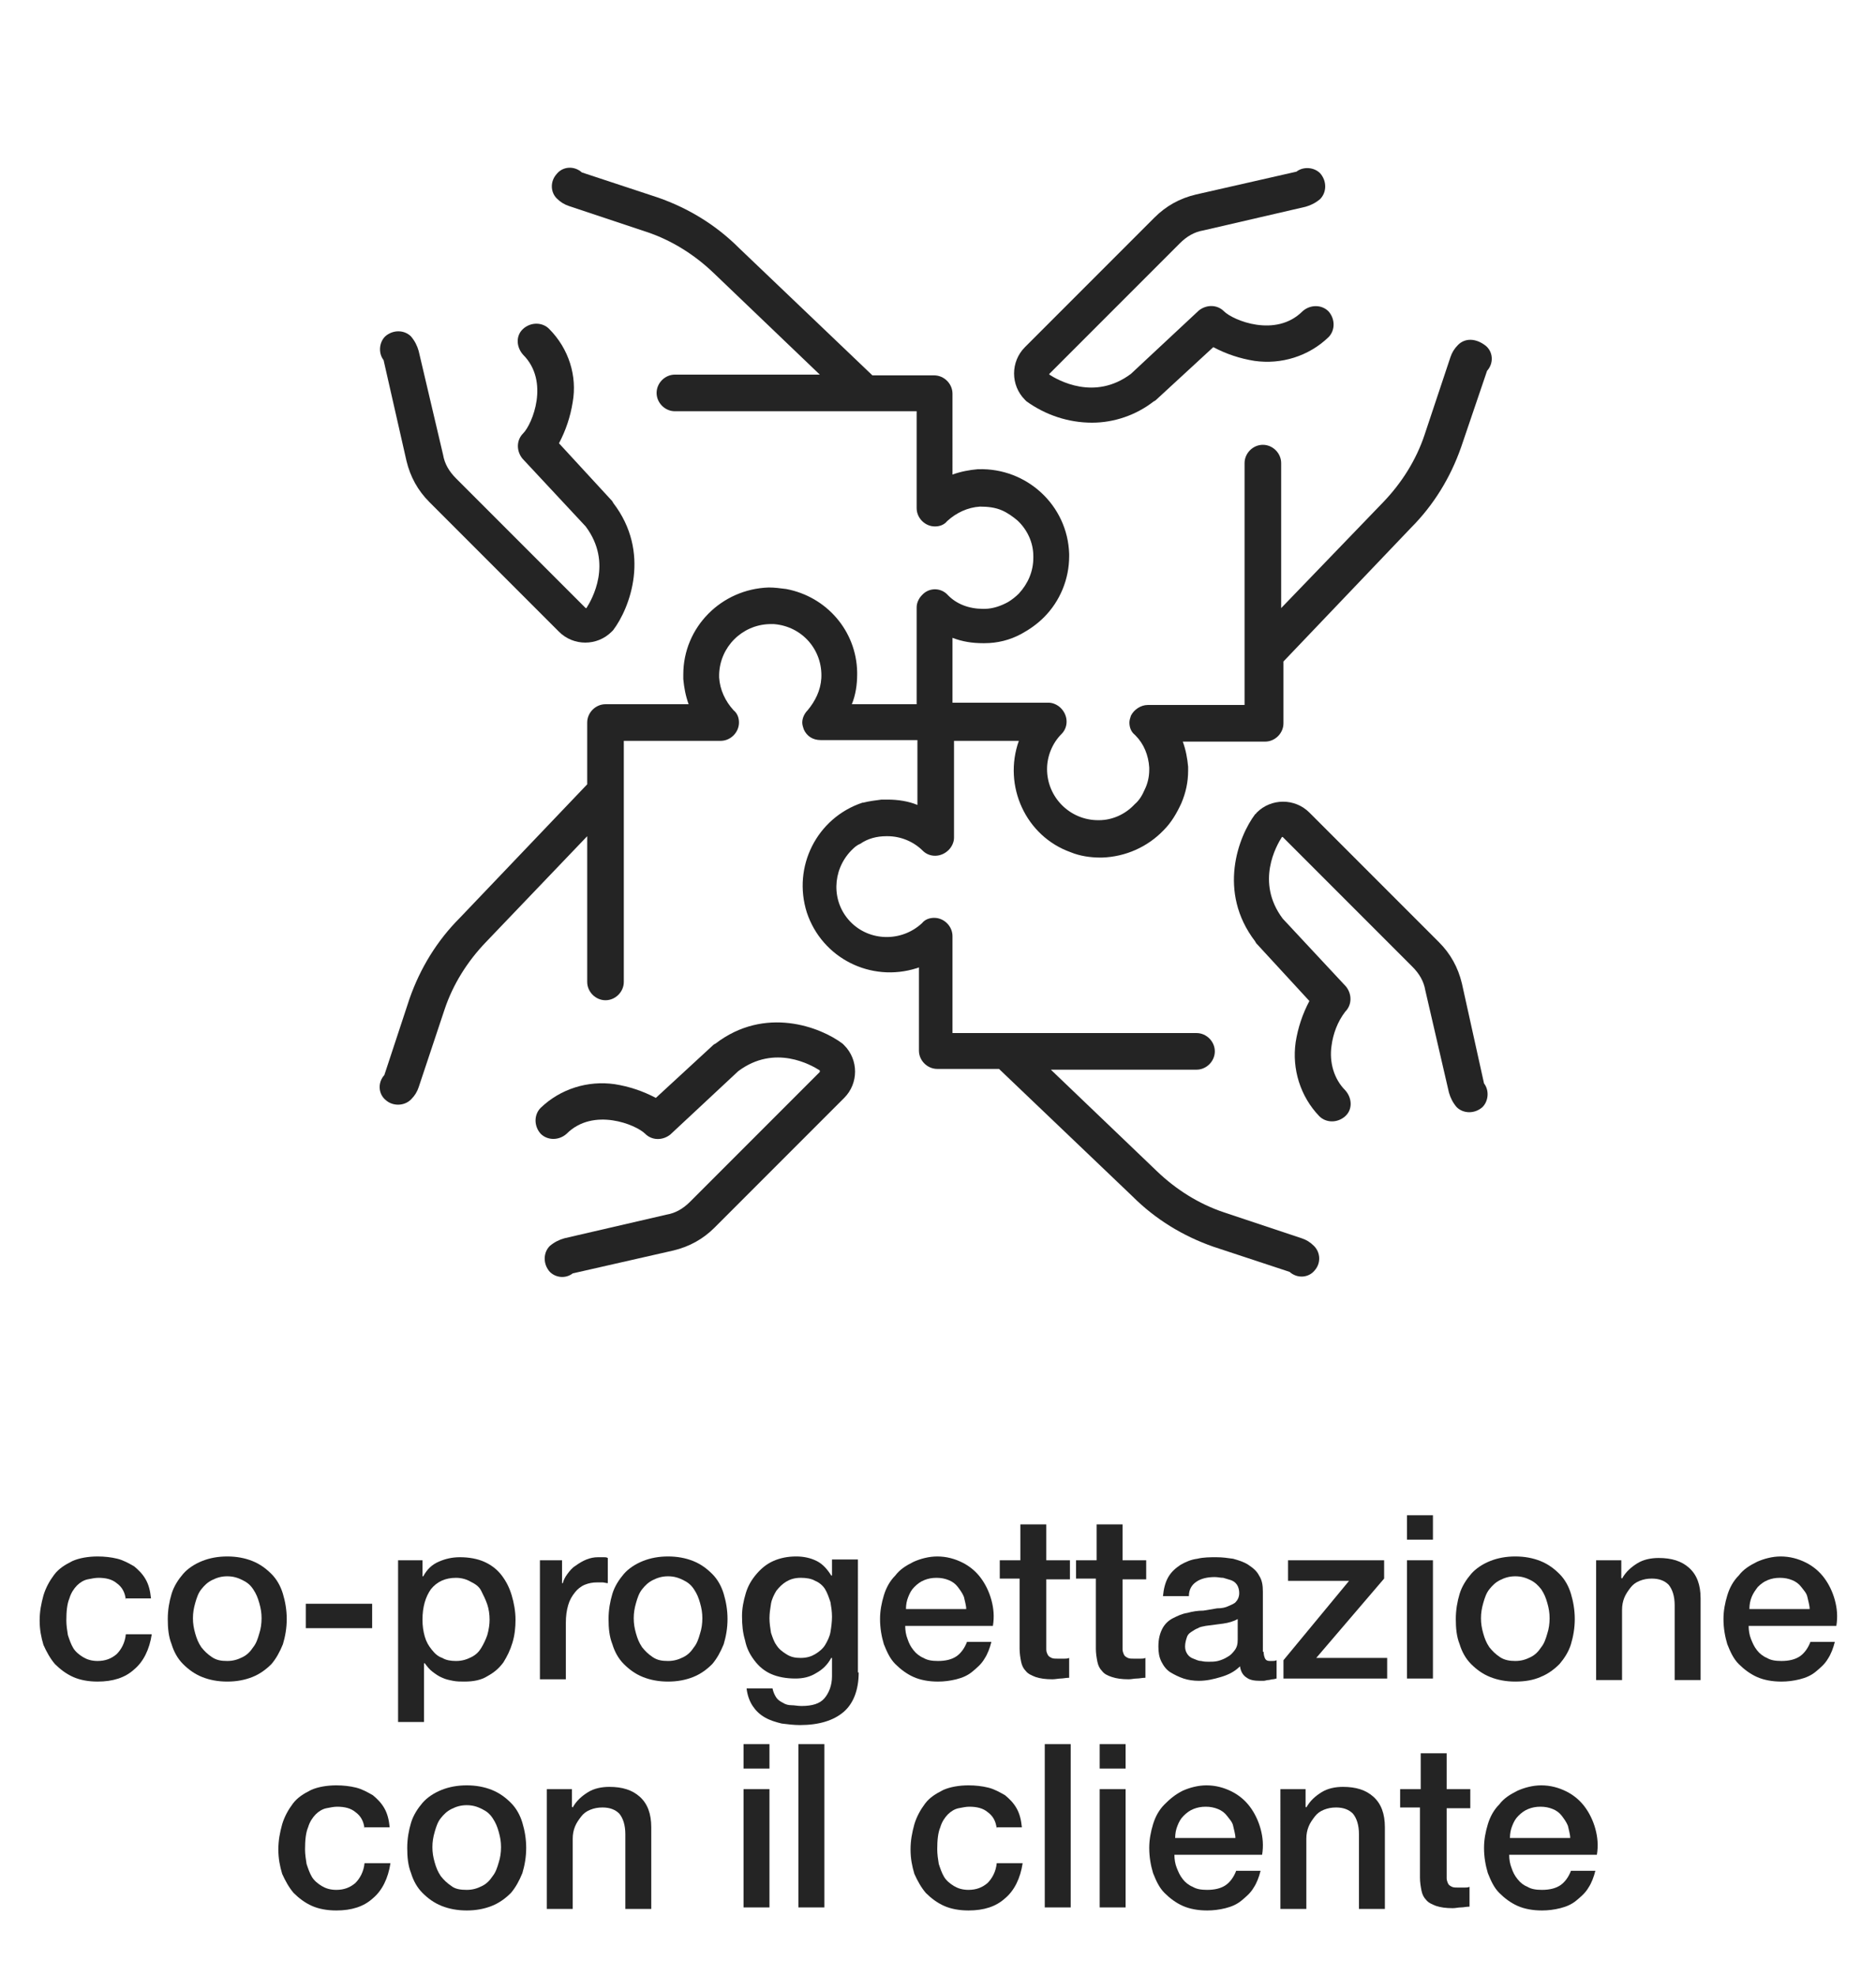<?xml version="1.0" encoding="UTF-8"?>
<!-- Generator: Adobe Illustrator 28.1.0, SVG Export Plug-In . SVG Version: 6.00 Build 0)  -->
<svg xmlns="http://www.w3.org/2000/svg" xmlns:xlink="http://www.w3.org/1999/xlink" version="1.1" id="Livello_1" x="0px" y="0px" viewBox="0 0 246 259" style="enable-background:new 0 0 246 259;" xml:space="preserve">
<style type="text/css">
	.st0{enable-background:new    ;}
	.st1{fill:#242424;}
</style>
<g id="Raggruppa_453" transform="translate(-850 -3235)">
	<g class="st0">
		<path class="st1" d="M866.5,3444.7c-0.1-1-0.5-1.7-1.2-2.2c-0.6-0.5-1.4-0.7-2.4-0.7c-0.4,0-0.9,0.1-1.4,0.2    c-0.5,0.1-1,0.4-1.4,0.8c-0.4,0.4-0.8,1-1,1.7c-0.3,0.7-0.4,1.7-0.4,2.9c0,0.6,0.1,1.3,0.2,1.9c0.2,0.6,0.4,1.2,0.7,1.7    s0.8,0.9,1.3,1.2c0.5,0.3,1.1,0.5,1.9,0.5c1,0,1.8-0.3,2.5-0.9c0.6-0.6,1.1-1.5,1.2-2.6h3.4c-0.3,2-1.1,3.6-2.3,4.6    c-1.2,1.1-2.8,1.6-4.8,1.6c-1.2,0-2.3-0.2-3.2-0.6c-0.9-0.4-1.7-1-2.4-1.7c-0.6-0.7-1.1-1.6-1.5-2.5c-0.3-1-0.5-2-0.5-3.2    c0-1.2,0.2-2.2,0.5-3.3c0.3-1,0.8-1.9,1.4-2.7c0.6-0.8,1.4-1.3,2.4-1.8c0.9-0.4,2.1-0.6,3.3-0.6c0.9,0,1.8,0.1,2.6,0.3    c0.8,0.2,1.5,0.6,2.2,1c0.6,0.5,1.1,1,1.5,1.7c0.4,0.7,0.6,1.5,0.7,2.5H866.5z"></path>
		<path class="st1" d="M879.8,3455.4c-1.2,0-2.3-0.2-3.3-0.6c-1-0.4-1.8-1-2.5-1.7c-0.7-0.7-1.2-1.6-1.5-2.6c-0.4-1-0.5-2.1-0.5-3.3    c0-1.2,0.2-2.3,0.5-3.3c0.3-1,0.9-1.9,1.5-2.6s1.5-1.3,2.5-1.7c1-0.4,2.1-0.6,3.3-0.6c1.2,0,2.3,0.2,3.3,0.6c1,0.4,1.8,1,2.5,1.7    c0.7,0.7,1.2,1.6,1.5,2.6c0.3,1,0.5,2.1,0.5,3.3c0,1.2-0.2,2.3-0.5,3.3c-0.4,1-0.9,1.9-1.5,2.6c-0.7,0.7-1.5,1.3-2.5,1.7    C882.1,3455.2,881,3455.4,879.8,3455.4z M879.8,3452.7c0.8,0,1.4-0.2,2-0.5c0.6-0.3,1-0.7,1.4-1.3c0.4-0.5,0.6-1.1,0.8-1.8    c0.2-0.6,0.3-1.3,0.3-2c0-0.7-0.1-1.3-0.3-2s-0.4-1.2-0.8-1.8s-0.8-0.9-1.4-1.2c-0.6-0.3-1.2-0.5-2-0.5c-0.8,0-1.4,0.2-2,0.5    c-0.6,0.3-1,0.7-1.4,1.2c-0.4,0.5-0.6,1.1-0.8,1.8s-0.3,1.3-0.3,2c0,0.7,0.1,1.3,0.3,2c0.2,0.7,0.4,1.2,0.8,1.8    c0.4,0.5,0.8,0.9,1.4,1.3C878.4,3452.6,879,3452.7,879.8,3452.7z"></path>
		<path class="st1" d="M890.1,3445.2h8.7v3.2h-8.7V3445.2z"></path>
		<path class="st1" d="M902.2,3439.5h3.2v2.1h0.1c0.5-0.9,1.1-1.5,2-1.9c0.9-0.4,1.8-0.6,2.8-0.6c1.2,0,2.3,0.2,3.2,0.6    c0.9,0.4,1.7,1,2.3,1.8c0.6,0.8,1,1.6,1.3,2.6c0.3,1,0.5,2.1,0.5,3.2c0,1-0.1,2-0.4,3c-0.3,1-0.7,1.8-1.2,2.6    c-0.6,0.8-1.2,1.3-2.1,1.8c-0.8,0.5-1.8,0.7-3,0.7c-0.5,0-1,0-1.5-0.1c-0.5-0.1-1-0.2-1.4-0.4c-0.5-0.2-0.9-0.5-1.3-0.8    c-0.4-0.3-0.7-0.7-1-1.1h-0.1v7.7h-3.4V3439.5z M914.2,3447.3c0-0.7-0.1-1.4-0.3-2s-0.5-1.2-0.8-1.8s-0.8-0.9-1.4-1.2    c-0.5-0.3-1.2-0.5-1.9-0.5c-1.4,0-2.5,0.5-3.3,1.5c-0.7,1-1.1,2.3-1.1,4c0,0.8,0.1,1.5,0.3,2.2c0.2,0.7,0.5,1.2,0.9,1.7    c0.4,0.5,0.8,0.9,1.4,1.1c0.5,0.3,1.1,0.4,1.8,0.4c0.8,0,1.4-0.2,2-0.5s1-0.7,1.3-1.2c0.3-0.5,0.6-1.1,0.8-1.7    C914.1,3448.6,914.2,3447.9,914.2,3447.3z"></path>
		<path class="st1" d="M920.5,3439.5h3.2v3h0.1c0.1-0.4,0.3-0.8,0.6-1.2c0.3-0.4,0.6-0.8,1.1-1.1c0.4-0.3,0.9-0.6,1.4-0.8    s1-0.3,1.5-0.3c0.4,0,0.7,0,0.8,0c0.2,0,0.3,0,0.5,0.1v3.3c-0.2,0-0.5-0.1-0.7-0.1c-0.2,0-0.5,0-0.7,0c-0.6,0-1.1,0.1-1.6,0.3    c-0.5,0.2-1,0.6-1.3,1c-0.4,0.5-0.7,1-0.9,1.7s-0.3,1.4-0.3,2.3v7.4h-3.4V3439.5z"></path>
		<path class="st1" d="M937.6,3455.4c-1.2,0-2.3-0.2-3.3-0.6c-1-0.4-1.8-1-2.5-1.7c-0.7-0.7-1.2-1.6-1.5-2.6c-0.4-1-0.5-2.1-0.5-3.3    c0-1.2,0.2-2.3,0.5-3.3c0.3-1,0.9-1.9,1.5-2.6s1.5-1.3,2.5-1.7c1-0.4,2.1-0.6,3.3-0.6c1.2,0,2.3,0.2,3.3,0.6c1,0.4,1.8,1,2.5,1.7    c0.7,0.7,1.2,1.6,1.5,2.6c0.3,1,0.5,2.1,0.5,3.3c0,1.2-0.2,2.3-0.5,3.3c-0.4,1-0.9,1.9-1.5,2.6c-0.7,0.7-1.5,1.3-2.5,1.7    C939.9,3455.2,938.8,3455.4,937.6,3455.4z M937.6,3452.7c0.8,0,1.4-0.2,2-0.5c0.6-0.3,1-0.7,1.4-1.3c0.4-0.5,0.6-1.1,0.8-1.8    c0.2-0.6,0.3-1.3,0.3-2c0-0.7-0.1-1.3-0.3-2s-0.4-1.2-0.8-1.8s-0.8-0.9-1.4-1.2c-0.6-0.3-1.2-0.5-2-0.5c-0.8,0-1.4,0.2-2,0.5    c-0.6,0.3-1,0.7-1.4,1.2c-0.4,0.5-0.6,1.1-0.8,1.8s-0.3,1.3-0.3,2c0,0.7,0.1,1.3,0.3,2c0.2,0.7,0.4,1.2,0.8,1.8    c0.4,0.5,0.8,0.9,1.4,1.3C936.2,3452.6,936.8,3452.7,937.6,3452.7z"></path>
		<path class="st1" d="M962.6,3454.2c0,2.3-0.7,4.1-2,5.2s-3.2,1.7-5.7,1.7c-0.8,0-1.6-0.1-2.4-0.2c-0.8-0.2-1.5-0.4-2.2-0.8    s-1.2-0.9-1.6-1.5c-0.4-0.6-0.7-1.4-0.8-2.3h3.4c0.1,0.5,0.3,0.9,0.5,1.2c0.2,0.3,0.5,0.5,0.9,0.7c0.3,0.2,0.7,0.3,1.1,0.3    c0.4,0,0.8,0.1,1.3,0.1c1.4,0,2.4-0.3,3-1c0.6-0.7,1-1.7,1-2.9v-2.4h-0.1c-0.5,0.9-1.1,1.5-2,2c-0.8,0.5-1.7,0.7-2.7,0.7    c-1.2,0-2.3-0.2-3.2-0.6c-0.9-0.4-1.6-1-2.2-1.8s-1-1.6-1.2-2.6c-0.3-1-0.4-2-0.4-3.2c0-1,0.2-2,0.5-3s0.8-1.8,1.4-2.5    c0.6-0.7,1.3-1.3,2.2-1.7c0.9-0.4,1.9-0.6,3-0.6c1,0,1.9,0.2,2.7,0.6c0.8,0.4,1.4,1.1,1.9,1.9h0.1v-2.1h3.4V3454.2z M955,3452.3    c0.8,0,1.4-0.2,1.9-0.5c0.5-0.3,1-0.7,1.3-1.2c0.3-0.5,0.6-1.1,0.7-1.7s0.2-1.3,0.2-2c0-0.7-0.1-1.3-0.2-1.9    c-0.2-0.6-0.4-1.2-0.7-1.7c-0.3-0.5-0.8-0.9-1.3-1.1c-0.5-0.3-1.2-0.4-1.9-0.4c-0.8,0-1.4,0.2-1.9,0.5c-0.5,0.3-0.9,0.7-1.3,1.2    c-0.3,0.5-0.6,1.1-0.7,1.7c-0.1,0.6-0.2,1.3-0.2,1.9c0,0.6,0.1,1.3,0.2,1.9c0.2,0.6,0.4,1.2,0.7,1.6c0.3,0.5,0.8,0.9,1.3,1.2    C953.7,3452.2,954.3,3452.3,955,3452.3z"></path>
		<path class="st1" d="M968.7,3448.1c0,0.6,0.1,1.2,0.3,1.7c0.2,0.6,0.4,1,0.8,1.5c0.3,0.4,0.8,0.8,1.3,1c0.5,0.3,1.1,0.4,1.9,0.4    c1,0,1.8-0.2,2.4-0.6c0.6-0.4,1.1-1.1,1.4-1.9h3.2c-0.2,0.8-0.5,1.6-0.9,2.2c-0.4,0.7-1,1.2-1.6,1.7c-0.6,0.5-1.3,0.8-2.1,1    c-0.8,0.2-1.6,0.3-2.4,0.3c-1.2,0-2.3-0.2-3.2-0.6c-0.9-0.4-1.7-1-2.4-1.7c-0.7-0.7-1.1-1.6-1.5-2.6c-0.3-1-0.5-2.1-0.5-3.3    c0-1.1,0.2-2.1,0.5-3.1c0.3-1,0.8-1.9,1.5-2.6c0.6-0.8,1.4-1.3,2.4-1.8c0.9-0.4,2-0.7,3.1-0.7c1.2,0,2.3,0.3,3.3,0.8    s1.8,1.2,2.4,2c0.6,0.8,1.1,1.8,1.4,2.9c0.3,1.1,0.4,2.2,0.2,3.4H968.7z M976.7,3445.9c0-0.5-0.2-1.1-0.3-1.6    c-0.2-0.5-0.5-0.9-0.8-1.3c-0.3-0.4-0.7-0.7-1.2-0.9s-1-0.3-1.6-0.3c-0.6,0-1.1,0.1-1.6,0.3c-0.5,0.2-0.9,0.5-1.3,0.9    s-0.6,0.8-0.8,1.3c-0.2,0.5-0.3,1-0.3,1.6H976.7z"></path>
		<path class="st1" d="M981.2,3439.5h2.6v-4.7h3.4v4.7h3.1v2.5h-3.1v8.3c0,0.4,0,0.7,0,0.9c0,0.3,0.1,0.5,0.2,0.7    c0.1,0.2,0.3,0.3,0.5,0.4c0.2,0.1,0.5,0.1,0.9,0.1c0.2,0,0.5,0,0.7,0c0.2,0,0.5,0,0.7-0.1v2.6c-0.4,0-0.8,0.1-1.1,0.1    s-0.7,0.1-1.1,0.1c-0.9,0-1.6-0.1-2.2-0.3c-0.5-0.2-1-0.4-1.3-0.8c-0.3-0.3-0.5-0.7-0.6-1.2c-0.1-0.5-0.2-1.1-0.2-1.7v-9.2h-2.6    V3439.5z"></path>
		<path class="st1" d="M991.2,3439.5h2.6v-4.7h3.4v4.7h3.1v2.5h-3.1v8.3c0,0.4,0,0.7,0,0.9s0.1,0.5,0.2,0.7c0.1,0.2,0.3,0.3,0.5,0.4    c0.2,0.1,0.5,0.1,0.9,0.1c0.2,0,0.5,0,0.7,0c0.2,0,0.5,0,0.7-0.1v2.6c-0.4,0-0.8,0.1-1.1,0.1c-0.4,0-0.7,0.1-1.1,0.1    c-0.9,0-1.6-0.1-2.2-0.3c-0.6-0.2-1-0.4-1.3-0.8c-0.3-0.3-0.5-0.7-0.6-1.2c-0.1-0.5-0.2-1.1-0.2-1.7v-9.2h-2.6V3439.5z"></path>
		<path class="st1" d="M1015.7,3451.5c0,0.4,0.1,0.7,0.2,0.9c0.1,0.2,0.3,0.3,0.6,0.3c0.1,0,0.2,0,0.4,0c0.1,0,0.3,0,0.5-0.1v2.4    c-0.1,0-0.3,0.1-0.5,0.1s-0.4,0.1-0.6,0.1s-0.4,0.1-0.6,0.1c-0.2,0-0.4,0-0.5,0c-0.7,0-1.3-0.1-1.7-0.4c-0.5-0.3-0.8-0.8-0.9-1.5    c-0.7,0.7-1.5,1.1-2.5,1.4s-1.9,0.5-2.9,0.5c-0.7,0-1.4-0.1-2-0.3c-0.6-0.2-1.2-0.5-1.7-0.8s-0.9-0.8-1.2-1.4    c-0.3-0.6-0.4-1.2-0.4-2c0-1,0.2-1.7,0.5-2.3c0.3-0.6,0.8-1.1,1.4-1.4c0.6-0.3,1.2-0.6,1.9-0.7c0.7-0.2,1.4-0.3,2.1-0.3    c0.6-0.1,1.2-0.2,1.8-0.3c0.6,0,1.1-0.1,1.5-0.3s0.8-0.3,1-0.6c0.2-0.2,0.4-0.6,0.4-1.1c0-0.4-0.1-0.8-0.3-1.1s-0.5-0.5-0.8-0.6    c-0.3-0.1-0.7-0.2-1-0.3c-0.4,0-0.7-0.1-1.1-0.1c-1,0-1.8,0.2-2.4,0.6c-0.6,0.4-1,1-1,1.9h-3.4c0.1-1,0.3-1.8,0.7-2.5    s1-1.2,1.6-1.6c0.7-0.4,1.4-0.7,2.2-0.8c0.8-0.2,1.7-0.2,2.5-0.2c0.8,0,1.5,0.1,2.2,0.2c0.7,0.2,1.4,0.4,2,0.8    c0.6,0.4,1.1,0.8,1.4,1.4c0.4,0.6,0.5,1.3,0.5,2.1V3451.5z M1012.3,3447.2c-0.5,0.3-1.2,0.5-1.9,0.6c-0.8,0.1-1.5,0.2-2.3,0.3    c-0.4,0.1-0.7,0.1-1,0.3c-0.3,0.1-0.6,0.3-0.9,0.5s-0.5,0.4-0.6,0.8c-0.1,0.3-0.2,0.7-0.2,1.1c0,0.4,0.1,0.7,0.3,1    c0.2,0.3,0.5,0.5,0.8,0.6c0.3,0.1,0.6,0.3,1,0.3c0.4,0.1,0.7,0.1,1,0.1c0.4,0,0.8,0,1.2-0.1c0.4-0.1,0.9-0.3,1.2-0.5    c0.4-0.2,0.7-0.5,1-0.9c0.3-0.4,0.4-0.8,0.4-1.4V3447.2z"></path>
		<path class="st1" d="M1018.9,3439.5h12.6v2.4l-8.9,10.4h9.3v2.7h-13.6v-2.4l8.6-10.4h-8V3439.5z"></path>
		<path class="st1" d="M1034.5,3433.6h3.4v3.2h-3.4V3433.6z M1034.5,3439.5h3.4v15.5h-3.4V3439.5z"></path>
		<path class="st1" d="M1048.7,3455.4c-1.2,0-2.3-0.2-3.3-0.6c-1-0.4-1.8-1-2.5-1.7c-0.7-0.7-1.2-1.6-1.5-2.6    c-0.4-1-0.5-2.1-0.5-3.3c0-1.2,0.2-2.3,0.5-3.3c0.3-1,0.9-1.9,1.5-2.6s1.5-1.3,2.5-1.7c1-0.4,2.1-0.6,3.3-0.6s2.3,0.2,3.3,0.6    c1,0.4,1.8,1,2.5,1.7c0.7,0.7,1.2,1.6,1.5,2.6s0.5,2.1,0.5,3.3c0,1.2-0.2,2.3-0.5,3.3s-0.9,1.9-1.5,2.6c-0.7,0.7-1.5,1.3-2.5,1.7    C1051.1,3455.2,1050,3455.4,1048.7,3455.4z M1048.7,3452.7c0.8,0,1.4-0.2,2-0.5c0.6-0.3,1-0.7,1.4-1.3c0.4-0.5,0.6-1.1,0.8-1.8    c0.2-0.6,0.3-1.3,0.3-2c0-0.7-0.1-1.3-0.3-2s-0.4-1.2-0.8-1.8c-0.4-0.5-0.8-0.9-1.4-1.2c-0.6-0.3-1.2-0.5-2-0.5s-1.4,0.2-2,0.5    c-0.6,0.3-1,0.7-1.4,1.2c-0.4,0.5-0.6,1.1-0.8,1.8s-0.3,1.3-0.3,2c0,0.7,0.1,1.3,0.3,2c0.2,0.7,0.4,1.2,0.8,1.8    c0.4,0.5,0.8,0.9,1.4,1.3C1047.3,3452.6,1048,3452.7,1048.7,3452.7z"></path>
		<path class="st1" d="M1059.4,3439.5h3.2v2.3l0.1,0.1c0.5-0.9,1.2-1.5,2-2c0.8-0.5,1.8-0.7,2.8-0.7c1.7,0,3,0.4,4,1.3    c1,0.9,1.5,2.2,1.5,4v10.7h-3.4v-9.8c0-1.2-0.3-2.1-0.8-2.7c-0.5-0.5-1.2-0.8-2.2-0.8c-0.6,0-1.1,0.1-1.6,0.3    c-0.5,0.2-0.9,0.5-1.2,0.9c-0.3,0.4-0.6,0.8-0.8,1.3c-0.2,0.5-0.3,1-0.3,1.6v9.2h-3.4V3439.5z"></path>
		<path class="st1" d="M1079.3,3448.1c0,0.6,0.1,1.2,0.3,1.7s0.4,1,0.8,1.5c0.3,0.4,0.8,0.8,1.3,1c0.5,0.3,1.1,0.4,1.9,0.4    c1,0,1.8-0.2,2.4-0.6s1.1-1.1,1.4-1.9h3.2c-0.2,0.8-0.5,1.6-0.9,2.2c-0.4,0.7-1,1.2-1.6,1.7c-0.6,0.5-1.3,0.8-2.1,1    c-0.8,0.2-1.6,0.3-2.4,0.3c-1.2,0-2.3-0.2-3.2-0.6c-0.9-0.4-1.7-1-2.4-1.7c-0.7-0.7-1.1-1.6-1.5-2.6c-0.3-1-0.5-2.1-0.5-3.3    c0-1.1,0.2-2.1,0.5-3.1c0.3-1,0.8-1.9,1.5-2.6c0.6-0.8,1.4-1.3,2.4-1.8c0.9-0.4,2-0.7,3.1-0.7c1.2,0,2.3,0.3,3.3,0.8    c1,0.5,1.8,1.2,2.4,2c0.6,0.8,1.1,1.8,1.4,2.9c0.3,1.1,0.4,2.2,0.2,3.4H1079.3z M1087.3,3445.9c0-0.5-0.2-1.1-0.3-1.6    s-0.5-0.9-0.8-1.3c-0.3-0.4-0.7-0.7-1.2-0.9c-0.5-0.2-1-0.3-1.6-0.3c-0.6,0-1.1,0.1-1.6,0.3c-0.5,0.2-0.9,0.5-1.3,0.9    c-0.3,0.4-0.6,0.8-0.8,1.3c-0.2,0.5-0.3,1-0.3,1.6H1087.3z"></path>
	</g>
	<g class="st0">
		<path class="st1" d="M897.8,3474.7c-0.1-1-0.5-1.7-1.2-2.2c-0.6-0.5-1.4-0.7-2.4-0.7c-0.4,0-0.9,0.1-1.4,0.2    c-0.5,0.1-1,0.4-1.4,0.8c-0.4,0.4-0.8,1-1,1.7c-0.3,0.7-0.4,1.7-0.4,2.9c0,0.6,0.1,1.3,0.2,1.9c0.2,0.6,0.4,1.2,0.7,1.7    s0.8,0.9,1.3,1.2c0.5,0.3,1.1,0.5,1.9,0.5c1,0,1.8-0.3,2.5-0.9c0.6-0.6,1.1-1.5,1.2-2.6h3.4c-0.3,2-1.1,3.6-2.3,4.6    c-1.2,1.1-2.8,1.6-4.8,1.6c-1.2,0-2.3-0.2-3.2-0.6c-0.9-0.4-1.7-1-2.4-1.7c-0.6-0.7-1.1-1.6-1.5-2.5c-0.3-1-0.5-2-0.5-3.2    c0-1.2,0.2-2.2,0.5-3.3c0.3-1,0.8-1.9,1.4-2.7c0.6-0.8,1.4-1.3,2.4-1.8c0.9-0.4,2.1-0.6,3.3-0.6c0.9,0,1.8,0.1,2.6,0.3    c0.8,0.2,1.5,0.6,2.2,1c0.6,0.5,1.1,1,1.5,1.7c0.4,0.7,0.6,1.5,0.7,2.5H897.8z"></path>
		<path class="st1" d="M911.2,3485.4c-1.2,0-2.3-0.2-3.3-0.6c-1-0.4-1.8-1-2.5-1.7c-0.7-0.7-1.2-1.6-1.5-2.6c-0.4-1-0.5-2.1-0.5-3.3    c0-1.2,0.2-2.3,0.5-3.3c0.3-1,0.9-1.9,1.5-2.6s1.5-1.3,2.5-1.7c1-0.4,2.1-0.6,3.3-0.6c1.2,0,2.3,0.2,3.3,0.6c1,0.4,1.8,1,2.5,1.7    c0.7,0.7,1.2,1.6,1.5,2.6c0.3,1,0.5,2.1,0.5,3.3c0,1.2-0.2,2.3-0.5,3.3c-0.4,1-0.9,1.9-1.5,2.6c-0.7,0.7-1.5,1.3-2.5,1.7    C913.5,3485.2,912.4,3485.4,911.2,3485.4z M911.2,3482.7c0.8,0,1.4-0.2,2-0.5c0.6-0.3,1-0.7,1.4-1.3c0.4-0.5,0.6-1.1,0.8-1.8    c0.2-0.6,0.3-1.3,0.3-2c0-0.7-0.1-1.3-0.3-2s-0.4-1.2-0.8-1.8s-0.8-0.9-1.4-1.2c-0.6-0.3-1.2-0.5-2-0.5c-0.8,0-1.4,0.2-2,0.5    c-0.6,0.3-1,0.7-1.4,1.2c-0.4,0.5-0.6,1.1-0.8,1.8s-0.3,1.3-0.3,2c0,0.7,0.1,1.3,0.3,2c0.2,0.7,0.4,1.2,0.8,1.8    c0.4,0.5,0.8,0.9,1.4,1.3C909.7,3482.6,910.4,3482.7,911.2,3482.7z"></path>
		<path class="st1" d="M921.8,3469.5h3.2v2.3l0.1,0.1c0.5-0.9,1.2-1.5,2-2c0.8-0.5,1.8-0.7,2.8-0.7c1.7,0,3,0.4,4,1.3    c1,0.9,1.5,2.2,1.5,4v10.7H932v-9.8c0-1.2-0.3-2.1-0.8-2.7c-0.5-0.5-1.2-0.8-2.2-0.8c-0.6,0-1.1,0.1-1.6,0.3    c-0.5,0.2-0.9,0.5-1.2,0.9c-0.3,0.4-0.6,0.8-0.8,1.3c-0.2,0.5-0.3,1-0.3,1.6v9.2h-3.4V3469.5z"></path>
		<path class="st1" d="M947.5,3463.6h3.4v3.2h-3.4V3463.6z M947.5,3469.5h3.4v15.5h-3.4V3469.5z"></path>
		<path class="st1" d="M954.7,3463.6h3.4v21.4h-3.4V3463.6z"></path>
		<path class="st1" d="M980.7,3474.7c-0.1-1-0.5-1.7-1.2-2.2c-0.6-0.5-1.4-0.7-2.4-0.7c-0.4,0-0.9,0.1-1.4,0.2    c-0.5,0.1-1,0.4-1.4,0.8c-0.4,0.4-0.8,1-1,1.7c-0.3,0.7-0.4,1.7-0.4,2.9c0,0.6,0.1,1.3,0.2,1.9c0.2,0.6,0.4,1.2,0.7,1.7    c0.3,0.5,0.8,0.9,1.3,1.2c0.5,0.3,1.1,0.5,1.9,0.5c1,0,1.8-0.3,2.5-0.9c0.6-0.6,1.1-1.5,1.2-2.6h3.4c-0.3,2-1.1,3.6-2.3,4.6    c-1.2,1.1-2.8,1.6-4.8,1.6c-1.2,0-2.3-0.2-3.2-0.6c-0.9-0.4-1.7-1-2.4-1.7c-0.6-0.7-1.1-1.6-1.5-2.5c-0.3-1-0.5-2-0.5-3.2    c0-1.2,0.2-2.2,0.5-3.3c0.3-1,0.8-1.9,1.4-2.7c0.6-0.8,1.4-1.3,2.4-1.8c0.9-0.4,2.1-0.6,3.3-0.6c0.9,0,1.8,0.1,2.6,0.3    c0.8,0.2,1.5,0.6,2.2,1c0.6,0.5,1.1,1,1.5,1.7c0.4,0.7,0.6,1.5,0.7,2.5H980.7z"></path>
		<path class="st1" d="M987,3463.6h3.4v21.4H987V3463.6z"></path>
		<path class="st1" d="M994.2,3463.6h3.4v3.2h-3.4V3463.6z M994.2,3469.5h3.4v15.5h-3.4V3469.5z"></path>
		<path class="st1" d="M1004,3478.1c0,0.6,0.1,1.2,0.3,1.7s0.4,1,0.8,1.5c0.3,0.4,0.8,0.8,1.3,1c0.5,0.3,1.1,0.4,1.9,0.4    c1,0,1.8-0.2,2.4-0.6c0.6-0.4,1.1-1.1,1.4-1.9h3.2c-0.2,0.8-0.5,1.6-0.9,2.2c-0.4,0.7-1,1.2-1.6,1.7c-0.6,0.5-1.3,0.8-2.1,1    c-0.8,0.2-1.6,0.3-2.4,0.3c-1.2,0-2.3-0.2-3.2-0.6c-0.9-0.4-1.7-1-2.4-1.7c-0.7-0.7-1.1-1.6-1.5-2.6c-0.3-1-0.5-2.1-0.5-3.3    c0-1.1,0.2-2.1,0.5-3.1s0.8-1.9,1.5-2.6s1.4-1.3,2.4-1.8c0.9-0.4,2-0.7,3.1-0.7c1.2,0,2.3,0.3,3.3,0.8c1,0.5,1.8,1.2,2.4,2    c0.6,0.8,1.1,1.8,1.4,2.9c0.3,1.1,0.4,2.2,0.2,3.4H1004z M1012,3475.9c0-0.5-0.2-1.1-0.3-1.6s-0.5-0.9-0.8-1.3    c-0.3-0.4-0.7-0.7-1.2-0.9c-0.5-0.2-1-0.3-1.6-0.3c-0.6,0-1.1,0.1-1.6,0.3s-0.9,0.5-1.3,0.9s-0.6,0.8-0.8,1.3    c-0.2,0.5-0.3,1-0.3,1.6H1012z"></path>
		<path class="st1" d="M1018,3469.5h3.2v2.3l0.1,0.1c0.5-0.9,1.2-1.5,2-2c0.8-0.5,1.8-0.7,2.8-0.7c1.7,0,3,0.4,4,1.3    c1,0.9,1.5,2.2,1.5,4v10.7h-3.4v-9.8c0-1.2-0.3-2.1-0.8-2.7c-0.5-0.5-1.2-0.8-2.2-0.8c-0.6,0-1.1,0.1-1.6,0.3    c-0.5,0.2-0.9,0.5-1.2,0.9c-0.3,0.4-0.6,0.8-0.8,1.3c-0.2,0.5-0.3,1-0.3,1.6v9.2h-3.4V3469.5z"></path>
		<path class="st1" d="M1033.7,3469.5h2.6v-4.7h3.4v4.7h3.1v2.5h-3.1v8.3c0,0.4,0,0.7,0,0.9s0.1,0.5,0.2,0.7    c0.1,0.2,0.3,0.3,0.5,0.4c0.2,0.1,0.5,0.1,0.9,0.1c0.2,0,0.5,0,0.7,0c0.2,0,0.5,0,0.7-0.1v2.6c-0.4,0-0.8,0.1-1.1,0.1    c-0.4,0-0.7,0.1-1.1,0.1c-0.9,0-1.6-0.1-2.2-0.3c-0.5-0.2-1-0.4-1.3-0.8c-0.3-0.3-0.5-0.7-0.6-1.2s-0.2-1.1-0.2-1.7v-9.2h-2.6    V3469.5z"></path>
		<path class="st1" d="M1047.9,3478.1c0,0.6,0.1,1.2,0.3,1.7c0.2,0.6,0.4,1,0.8,1.5s0.8,0.8,1.3,1c0.5,0.3,1.1,0.4,1.9,0.4    c1,0,1.8-0.2,2.4-0.6s1.1-1.1,1.4-1.9h3.2c-0.2,0.8-0.5,1.6-0.9,2.2c-0.4,0.7-1,1.2-1.6,1.7c-0.6,0.5-1.3,0.8-2.1,1    c-0.8,0.2-1.6,0.3-2.4,0.3c-1.2,0-2.3-0.2-3.2-0.6c-0.9-0.4-1.7-1-2.4-1.7c-0.7-0.7-1.1-1.6-1.5-2.6c-0.3-1-0.5-2.1-0.5-3.3    c0-1.1,0.2-2.1,0.5-3.1c0.3-1,0.8-1.9,1.5-2.6c0.6-0.8,1.4-1.3,2.4-1.8c0.9-0.4,2-0.7,3.1-0.7c1.2,0,2.3,0.3,3.3,0.8    c1,0.5,1.8,1.2,2.4,2c0.6,0.8,1.1,1.8,1.4,2.9c0.3,1.1,0.4,2.2,0.2,3.4H1047.9z M1055.9,3475.9c0-0.5-0.2-1.1-0.3-1.6    c-0.2-0.5-0.5-0.9-0.8-1.3c-0.3-0.4-0.7-0.7-1.2-0.9c-0.5-0.2-1-0.3-1.6-0.3c-0.6,0-1.1,0.1-1.6,0.3c-0.5,0.2-0.9,0.5-1.3,0.9    s-0.6,0.8-0.8,1.3c-0.2,0.5-0.3,1-0.3,1.6H1055.9z"></path>
	</g>
	<g id="Raggruppa_442" transform="translate(900 3257)">
		<g>
			<g id="Raggruppa_441" transform="translate(0 0)">
				<path id="Tracciato_1120" class="st1" d="M104.7,9.9c0.9-0.9,1.9-1.5,3.1-1.7l13.4-3.1c0.7-0.2,1.3-0.5,1.9-1      c0.9-0.9,0.9-2.4,0-3.4c-0.8-0.8-2.2-0.9-3.1-0.2l-13.2,3c-2.1,0.5-3.9,1.5-5.4,3l-17,17c-1.9,1.9-1.9,5,0,6.9c0,0,0,0,0,0      c0.1,0.1,0.2,0.2,0.2,0.2c2.5,1.8,5.5,2.8,8.6,2.8c2.9,0,5.8-1,8.1-2.8c0.1,0,0.1-0.1,0.2-0.1l7.6-7c1.7,0.9,3.5,1.5,5.4,1.8      c3.5,0.5,7.1-0.6,9.7-3.1c0.9-0.9,0.9-2.4,0-3.4c-0.9-0.9-2.4-0.9-3.4,0l0,0c-3.5,3.5-9.1,1.2-10.3,0c-0.9-0.9-2.3-0.9-3.3-0.1      L98.3,27c-4.8,3.6-9.6,0.8-10.7,0.1v0c0,0,0-0.1,0-0.1L104.7,9.9z"></path>
				<path id="Tracciato_1121" class="st1" d="M22,21.1c-0.9-0.9-2.4-0.9-3.4,0s-0.9,2.4,0,3.4l0,0c3.5,3.5,1.2,9.1,0,10.3      c-0.9,0.9-0.9,2.3-0.1,3.3l8.3,8.9c3.6,4.8,0.8,9.6,0.1,10.7c0,0,0,0,0,0c0,0-0.1,0-0.1,0l-17-17c-0.9-0.9-1.5-1.9-1.7-3.1      L4.9,24c-0.2-0.7-0.5-1.3-1-1.9c-0.9-0.9-2.4-0.9-3.4,0c-0.8,0.8-0.9,2.2-0.2,3.1l3,13.2c0.5,2.1,1.5,3.9,3,5.4l17,17      c1.9,1.9,5,1.9,6.9,0c0,0,0,0,0,0c0.1-0.1,0.2-0.2,0.2-0.2c2.2-2.9,5-10.2,0-16.7c0-0.1-0.1-0.1-0.1-0.2l-7-7.6      c0.9-1.7,1.5-3.5,1.8-5.4C25.7,27.3,24.6,23.7,22,21.1"></path>
				<path id="Tracciato_1122" class="st1" d="M141.7,106.9c-0.5-2.1-1.5-3.9-3-5.4l-17-17c-1.9-1.9-5-1.9-6.9,0      c-0.1,0.1-0.1,0.2-0.2,0.2c-2.2,2.9-5,10.2,0,16.7c0,0.1,0.1,0.1,0.1,0.2l7,7.6c-0.9,1.7-1.5,3.5-1.8,5.4      c-0.5,3.5,0.6,7.1,3.1,9.7c0.9,0.9,2.4,0.9,3.4,0s0.9-2.4,0-3.4c-1.5-1.5-2.1-3.7-1.8-5.8c0.2-1.6,0.8-3.2,1.8-4.5      c0.9-0.9,0.9-2.3,0.1-3.3l-8.3-8.9c-3.6-4.8-0.8-9.6-0.1-10.7h0c0,0,0.1,0,0.1,0l17,17c0.9,0.9,1.5,1.9,1.7,3.1l3.1,13.4      c0.2,0.7,0.5,1.3,1,1.9c0.9,0.9,2.4,0.9,3.4,0c0.8-0.8,0.9-2.2,0.2-3.1L141.7,106.9z"></path>
				<path id="Tracciato_1123" class="st1" d="M141.2,23.2c-0.5,0.5-0.8,1-1,1.6L136.8,35c-1.1,3.3-3,6.3-5.4,8.8l0,0L118,57.7V38.7      c0-1.3-1.1-2.4-2.4-2.4s-2.4,1.1-2.4,2.4v31.7h-12.7c-0.9,0-1.8,0.6-2.2,1.4c-0.1,0.3-0.2,0.6-0.2,0.9c0,0.6,0.2,1.2,0.7,1.6      c0,0,0.1,0.1,0.1,0.1c1.1,1.1,1.7,2.6,1.8,4.2c0,0.1,0,0.2,0,0.3c0,0.9-0.2,1.8-0.6,2.6c-0.3,0.7-0.7,1.4-1.3,1.9      c-1.2,1.3-2.9,2.1-4.7,2.1h-0.1c-3.7,0-6.7-3-6.7-6.7c0-1.7,0.7-3.4,1.9-4.6c0.9-0.9,0.9-2.4-0.1-3.4c-0.4-0.4-1-0.7-1.6-0.7      H74.9v-8.5c1.3,0.5,2.6,0.7,4,0.7c0.1,0,0.1,0,0.2,0c1.7,0,3.3-0.4,4.8-1.2l0,0l0,0c1.1-0.6,2.1-1.3,3-2.2c2.1-2.1,3.3-5,3.3-8      c0-0.1,0-0.1,0-0.2c0,0,0-0.1,0-0.1l0,0c-0.2-6.4-5.6-11.3-11.9-11.1c0,0,0,0-0.1,0c-1.1,0.1-2.2,0.3-3.3,0.7V29.6      c0-1.3-1.1-2.4-2.4-2.4h-8.1L46.9,10.5c-3-3-6.6-5.2-10.6-6.6l-10-3.3c-1-0.9-2.5-0.8-3.3,0.2C22.1,1.8,22.2,3.2,23,4      c0.5,0.5,1,0.8,1.6,1l10.2,3.4c3.3,1.1,6.3,3,8.8,5.4l0,0l13.9,13.3H38.5c-1.3,0-2.4,1.1-2.4,2.4c0,1.3,1.1,2.4,2.4,2.4h31.7      v12.7c0,1.3,1.1,2.4,2.4,2.4c0.6,0,1.2-0.2,1.6-0.7c1.2-1.1,2.7-1.8,4.3-1.9c1,0,2,0.1,2.9,0.5l0,0l0,0h0l0,0h0l0,0      c0.7,0.3,1.4,0.8,2,1.3c1.3,1.2,2.1,2.9,2.1,4.7V51c0,0,0,0.1,0,0.1c0,1.8-0.7,3.4-1.9,4.7c-0.4,0.4-0.9,0.8-1.4,1.1l0,0      c-0.9,0.5-2,0.9-3.1,0.9h0h-0.1h0h-0.1c-1.8,0-3.5-0.6-4.7-1.9c-0.9-0.9-2.4-0.9-3.3,0.1c-0.4,0.4-0.7,1-0.7,1.6v12.7h-8.5      c0.5-1.2,0.7-2.6,0.7-3.9c0-0.1,0-0.2,0-0.3c-0.1-5.4-4-9.9-9.3-10.9c-0.8-0.1-1.5-0.2-2.3-0.2c-6.2,0.2-11.2,5.2-11.2,11.4      c0,0.2,0,0.4,0,0.6c0.1,1.1,0.3,2.2,0.7,3.3H29.4c-1.3,0-2.4,1.1-2.4,2.4l0,0v8.1L10.3,98.3c-3,3-5.2,6.6-6.6,10.6l-3.3,10      c-0.9,1-0.8,2.5,0.2,3.3c0.9,0.8,2.4,0.8,3.3-0.1c0.5-0.5,0.8-1,1-1.6l3.4-10.2c1.1-3.3,3-6.3,5.4-8.8l0,0l13.3-13.9v19.1      c0,1.3,1.1,2.4,2.4,2.4c1.3,0,2.4-1.1,2.4-2.4V75.1h12.7c1.3,0,2.4-1.1,2.4-2.4c0-0.6-0.2-1.2-0.7-1.6c-1.1-1.2-1.8-2.7-1.9-4.3      c0-0.1,0-0.3,0-0.4v0v0l0,0c0.1-3.6,3-6.5,6.6-6.6c0.2,0,0.4,0,0.6,0c3.7,0.3,6.4,3.4,6.2,7.1c-0.1,1.6-0.8,3-1.8,4.2      c-0.4,0.4-0.7,1-0.7,1.6c0,0.3,0.1,0.6,0.2,0.9c0.4,0.9,1.2,1.4,2.2,1.4h12.7v8.5c-1.2-0.5-2.6-0.7-3.9-0.7c-0.1,0-0.1,0-0.2,0      H66h-0.1h0l-0.1,0h0c-0.1,0-0.1,0-0.2,0h0c-0.8,0.1-1.6,0.2-2.4,0.4l0,0h0c0,0-0.1,0-0.1,0h0l0,0h0l0,0h0l0,0l0,0h0l0,0l0,0h0h0      l0,0h0h0h0c-6,2-9.2,8.4-7.3,14.4c2,6,8.4,9.2,14.4,7.3c0.1,0,0.2-0.1,0.3-0.1v10.9c0,1.3,1.1,2.4,2.4,2.4h0h8.1l17.5,16.7      c3,3,6.6,5.2,10.6,6.6l10,3.3c1,0.9,2.5,0.8,3.3-0.2c0.8-0.9,0.8-2.3-0.1-3.2c-0.5-0.5-1-0.8-1.6-1l-10.2-3.4      c-3.3-1.1-6.3-3-8.8-5.4l0,0l-13.9-13.3h19.1c1.3,0,2.4-1.1,2.4-2.4s-1.1-2.4-2.4-2.4H74.9v-12.7c0-1.3-1.1-2.4-2.4-2.4      c-0.6,0-1.2,0.2-1.6,0.7c-2.7,2.5-6.9,2.4-9.4-0.2c-2.5-2.6-2.4-6.7,0.1-9.3c0.4-0.4,0.7-0.7,1.2-0.9c1-0.7,2.2-1,3.4-1h0.2      c1.7,0,3.4,0.7,4.6,1.9c0.9,0.9,2.4,0.9,3.4-0.1c0.4-0.4,0.7-1,0.7-1.6V75.1h8.5c-2.1,5.9,0.9,12.5,6.8,14.6      c1.2,0.5,2.6,0.7,3.9,0.7c0.1,0,0.1,0,0.2,0c3.1-0.1,6-1.4,8.1-3.6c1-1,1.7-2.2,2.3-3.5c0.6-1.4,0.9-2.8,0.9-4.3      c0-0.2,0-0.4,0-0.5c-0.1-1.1-0.3-2.2-0.7-3.3h10.8c1.3,0,2.4-1.1,2.4-2.4v0v-8.1l16.7-17.5c3-3,5.2-6.6,6.6-10.6l3.4-10      c0.9-1,0.8-2.5-0.2-3.3C143.5,22.3,142.1,22.3,141.2,23.2"></path>
				<path id="Tracciato_1124" class="st1" d="M25.1,144.9l13.2-3c2.1-0.5,3.9-1.5,5.4-3l17-17c1.9-1.9,1.9-5,0-6.9      c-0.1-0.1-0.2-0.2-0.2-0.2c-2.9-2.2-10.2-5-16.7,0c-0.1,0-0.1,0.1-0.2,0.1l-7.6,7c-1.7-0.9-3.5-1.5-5.4-1.8      c-3.5-0.5-7.1,0.6-9.7,3.1c-0.9,0.9-0.9,2.4,0,3.4c0.9,0.9,2.4,0.9,3.4,0c3.5-3.5,9.1-1.2,10.3,0c0.9,0.9,2.3,0.9,3.3,0.1      l8.9-8.3c4.8-3.6,9.6-0.8,10.7-0.1c0,0.1,0,0.1,0,0.2l-17,17c-0.9,0.9-1.9,1.5-3.1,1.7l-13.4,3.1c-0.7,0.2-1.3,0.5-1.9,1      c-0.9,0.9-0.9,2.4,0,3.4C22.9,145.5,24.2,145.6,25.1,144.9"></path>
			</g>
		</g>
	</g>
</g>
</svg>
